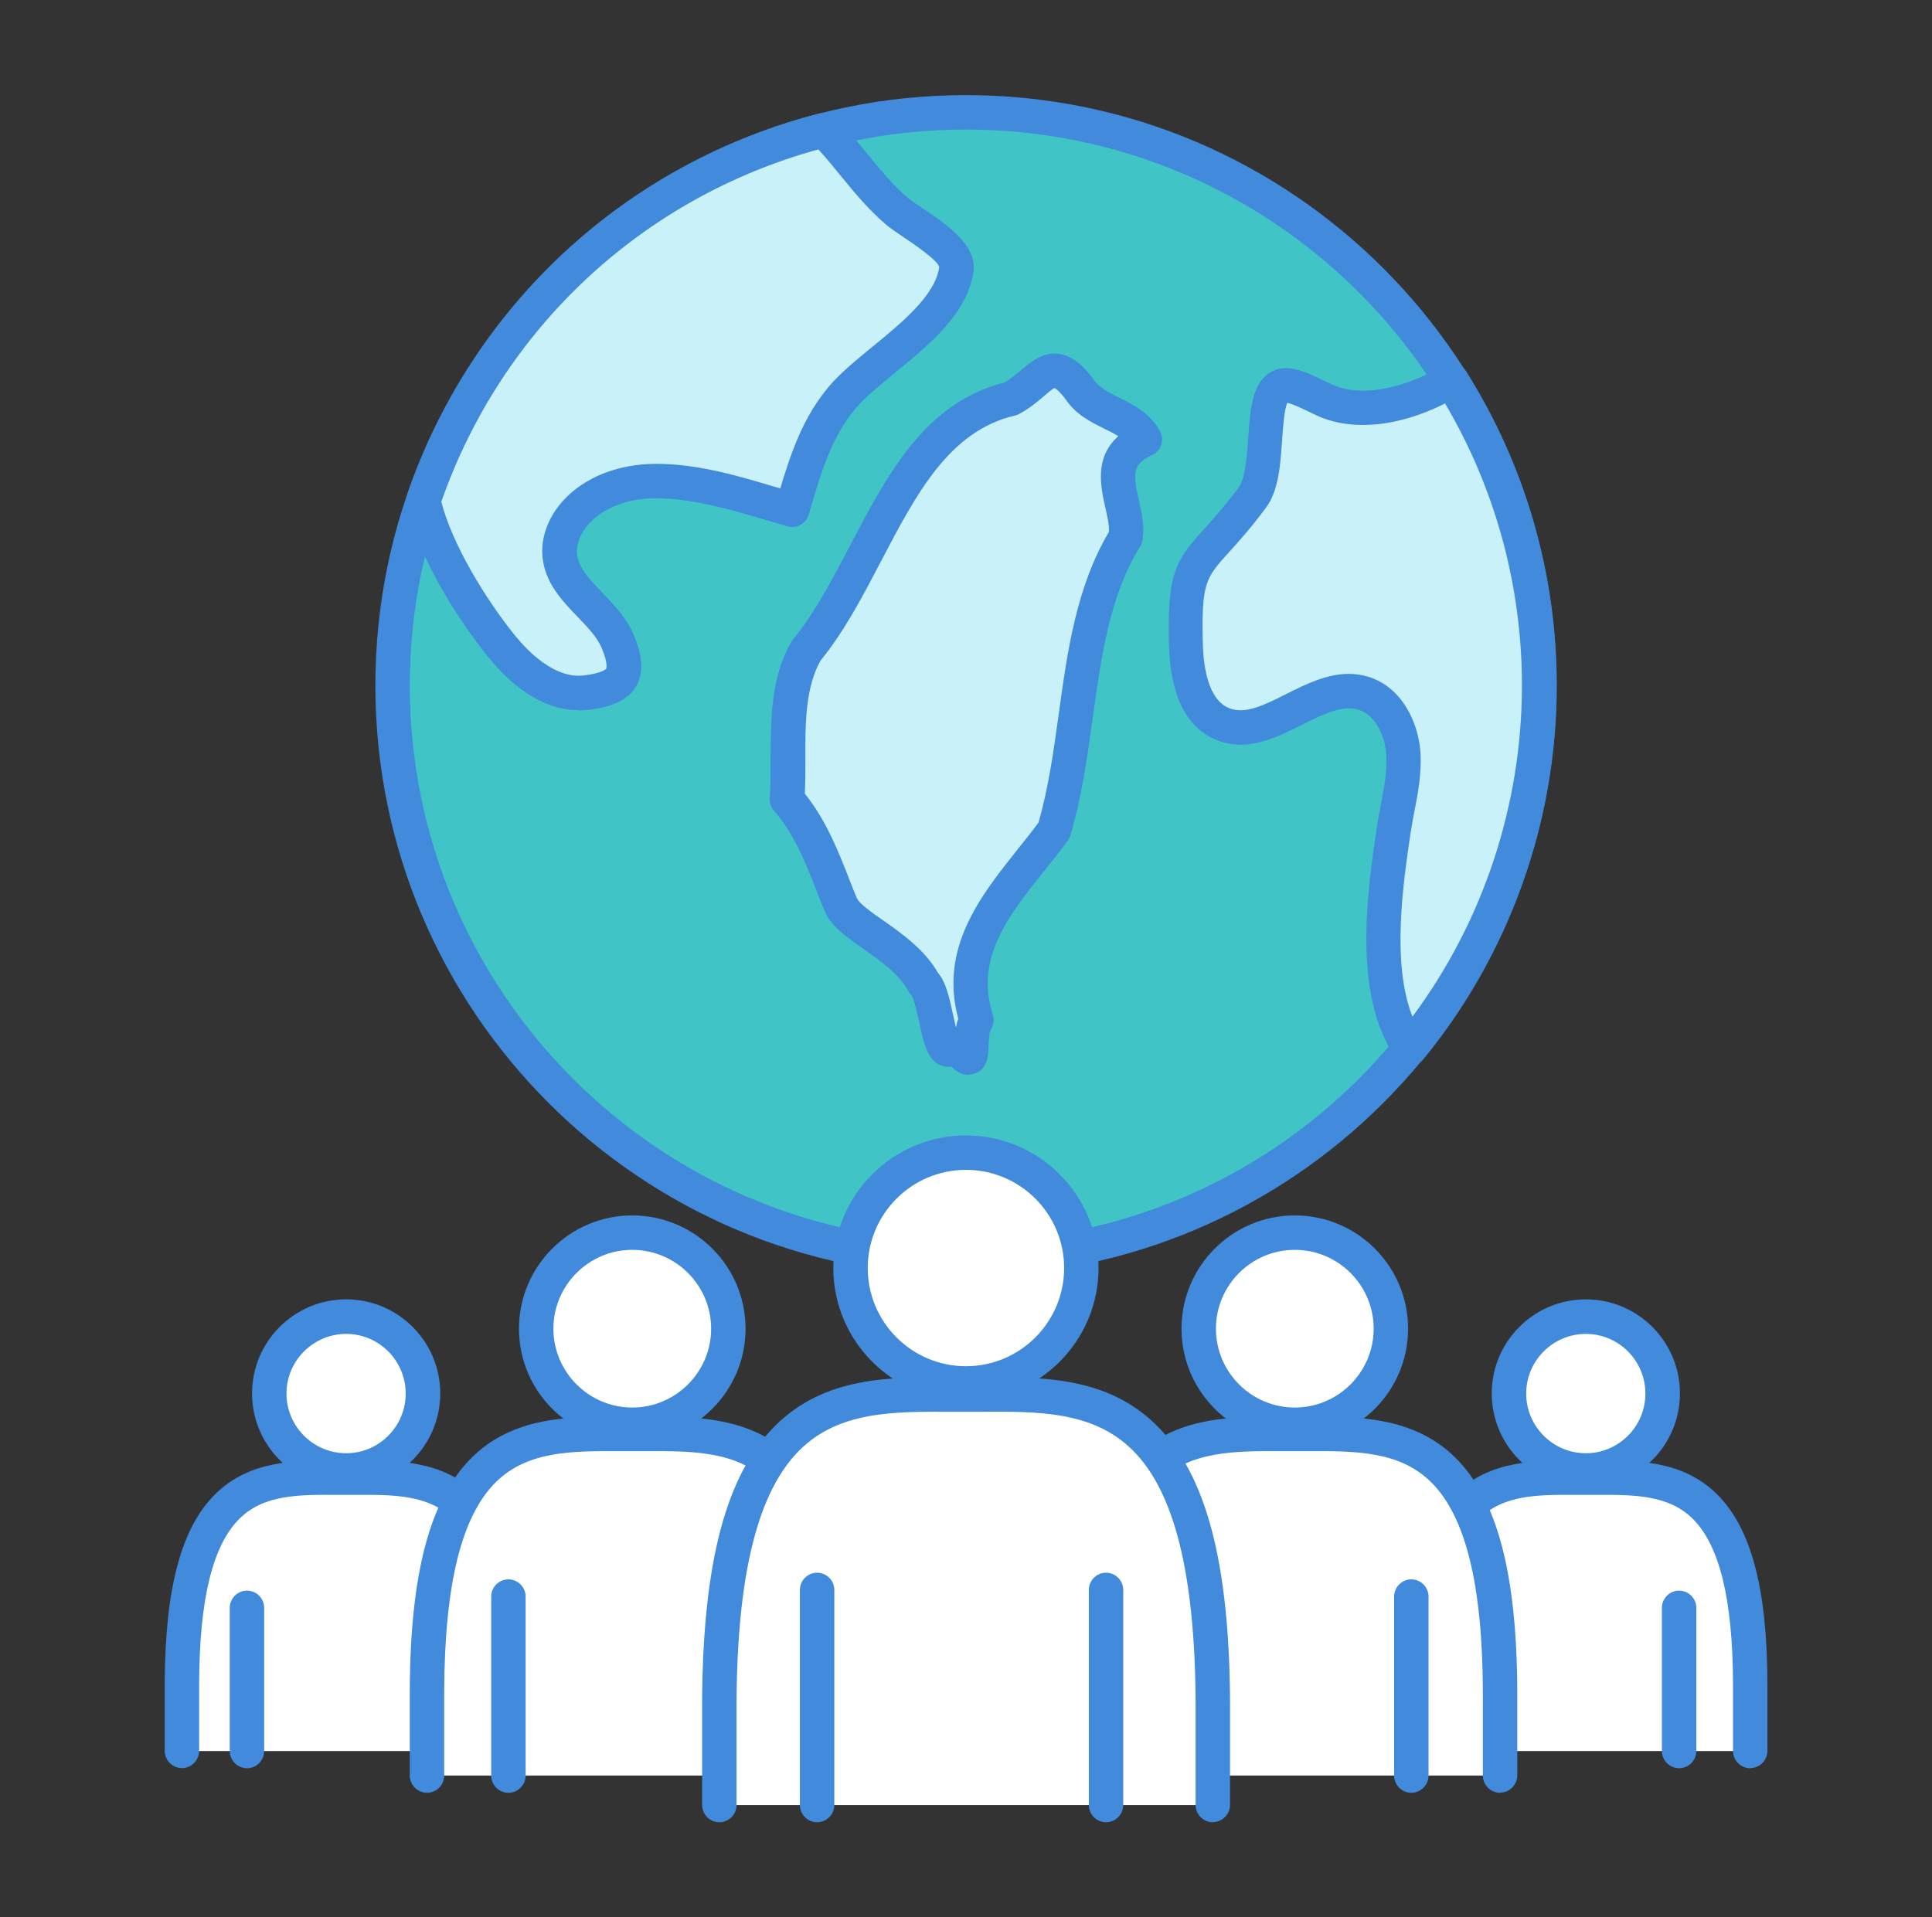 <svg width="135" height="134" viewBox="0 0 135 134" fill="none" xmlns="http://www.w3.org/2000/svg">
<rect x="0" y="0" width="135" height="134" fill="#333333" stroke="none"/>
<g clip-path="url(#clip0_6465_15486)">
<path d="M67.496 87.979C89.623 87.979 107.56 70.041 107.56 47.915C107.56 25.788 89.623 7.851 67.496 7.851C45.369 7.851 27.432 25.788 27.432 47.915C27.432 70.041 45.369 87.979 67.496 87.979Z" fill="#40C4C6"/>
<path d="M67.495 89.181C44.742 89.181 26.229 70.667 26.229 47.914C26.229 25.161 44.742 6.647 67.495 6.647C90.248 6.647 108.762 25.161 108.762 47.914C108.762 70.667 90.248 89.181 67.495 89.181ZM67.495 9.053C46.063 9.053 28.634 26.482 28.634 47.914C28.634 69.346 46.063 86.776 67.495 86.776C88.927 86.776 106.357 69.346 106.357 47.914C106.357 26.482 88.927 9.053 67.495 9.053Z" fill="#418ADC"/>
<path d="M40.947 48.397C43.461 48.091 44.131 47.204 43.175 44.858C42.238 42.581 39.35 41.269 39.103 38.825C38.995 37.72 39.488 36.626 40.227 35.798C41.607 34.27 43.756 33.619 45.817 33.609C49.08 33.609 52.234 34.733 55.33 35.611C56.178 32.801 56.927 30.021 58.869 27.734C61.068 25.151 66.273 22.479 66.815 18.822C67.032 17.343 63.67 15.598 62.704 14.78C60.683 13.065 59.421 10.965 57.548 9.082C44.427 12.434 33.908 22.263 29.57 34.97C30.3 38.292 32.893 42.482 35.022 45.134C36.501 46.967 38.6 48.673 40.937 48.387L40.947 48.397Z" fill="#C9F1FA"/>
<path d="M40.415 49.629C37.704 49.629 35.505 47.638 34.096 45.893C31.966 43.261 29.206 38.884 28.407 35.236C28.358 35.019 28.378 34.803 28.447 34.586C32.962 21.356 43.727 11.389 57.263 7.929C57.676 7.82 58.11 7.948 58.416 8.244C59.244 9.082 59.954 9.95 60.634 10.788C61.541 11.902 62.408 12.957 63.493 13.873C63.68 14.031 64.035 14.277 64.429 14.534C66.155 15.687 68.294 17.136 68.018 19.009C67.594 21.918 64.903 24.116 62.537 26.048C61.472 26.926 60.456 27.754 59.806 28.523C58.14 30.475 57.42 32.89 56.661 35.443L56.503 35.976C56.316 36.606 55.656 36.961 55.025 36.784C54.502 36.636 53.97 36.478 53.447 36.321C50.953 35.581 48.351 34.832 45.837 34.822C43.875 34.822 42.16 35.483 41.144 36.606C40.562 37.247 40.257 38.036 40.316 38.706C40.415 39.682 41.194 40.491 42.1 41.437C42.899 42.265 43.806 43.202 44.299 44.414C44.693 45.37 45.137 46.78 44.457 47.953C43.767 49.136 42.307 49.462 41.115 49.61C40.888 49.639 40.651 49.649 40.434 49.649L40.415 49.629ZM30.832 35.049C31.591 38.036 33.928 41.861 35.969 44.395C36.905 45.548 38.778 47.451 40.799 47.204C42.16 47.037 42.347 46.741 42.357 46.731C42.357 46.721 42.514 46.435 42.061 45.321C41.736 44.542 41.065 43.843 40.355 43.103C39.291 41.999 38.088 40.747 37.911 38.943C37.773 37.592 38.295 36.153 39.34 35C40.819 33.363 43.175 32.427 45.817 32.417H45.847C48.725 32.417 51.466 33.225 54.108 34.014C54.246 34.053 54.384 34.093 54.522 34.132C55.271 31.648 56.119 29.124 57.962 26.965C58.761 26.029 59.855 25.141 61.009 24.195C63.039 22.529 65.346 20.646 65.632 18.664C65.514 18.172 63.749 16.988 63.079 16.535C62.615 16.23 62.221 15.953 61.935 15.717C60.683 14.652 59.707 13.459 58.771 12.316C58.238 11.665 57.736 11.044 57.184 10.443C44.871 13.824 35.081 22.963 30.842 35.049H30.832Z" fill="#418ADC"/>
<path d="M101.418 26.6C98.865 28.118 95.385 29.202 92.664 28.009C91.836 27.645 91.047 27.162 90.17 26.965C87.607 26.383 89.085 32.672 87.518 34.772C83.673 39.928 82.727 38.538 82.875 44.966C82.924 47.144 83.407 49.747 85.428 50.585C88.642 51.935 92.023 47.391 95.336 48.465C97.041 49.017 97.968 50.92 98.076 52.704C98.185 54.489 97.662 56.244 97.396 58.018C96.706 62.681 95.799 69.404 98.54 73.239C104.188 66.338 107.57 57.515 107.57 47.904C107.57 40.066 105.312 32.761 101.418 26.59V26.6Z" fill="#C9F1FA"/>
<path d="M98.53 74.452C98.53 74.452 98.5 74.452 98.49 74.452C98.115 74.442 97.77 74.255 97.554 73.95C94.468 69.622 95.552 62.248 96.203 57.851C96.282 57.319 96.38 56.786 96.489 56.244C96.716 55.032 96.933 53.898 96.873 52.784C96.794 51.532 96.174 50.004 94.961 49.609C93.808 49.235 92.427 49.925 90.978 50.654C89.164 51.561 87.104 52.596 84.965 51.699C82.865 50.822 81.761 48.564 81.682 44.996C81.564 40.047 82.135 39.189 84.117 37.001C84.758 36.291 85.556 35.404 86.562 34.063C87.015 33.452 87.133 31.864 87.222 30.593C87.36 28.651 87.478 26.965 88.592 26.137C88.957 25.871 89.568 25.595 90.446 25.792C91.195 25.959 91.836 26.275 92.457 26.581C92.694 26.689 92.92 26.807 93.157 26.906C95.454 27.911 98.628 26.866 100.817 25.565C101.379 25.23 102.098 25.407 102.453 25.959C106.594 32.535 108.782 40.136 108.782 47.914C108.782 57.407 105.48 66.674 99.476 74.009C99.249 74.285 98.904 74.452 98.549 74.452H98.53ZM94.251 47.096C94.724 47.096 95.207 47.165 95.69 47.322C97.987 48.072 99.131 50.526 99.259 52.636C99.338 54.046 99.091 55.396 98.835 56.688C98.737 57.19 98.648 57.693 98.569 58.186C98.046 61.715 97.218 67.325 98.697 71.051C103.646 64.387 106.347 56.234 106.347 47.904C106.347 40.954 104.494 34.161 100.974 28.197C97.79 29.804 94.567 30.149 92.161 29.104C91.895 28.986 91.629 28.858 91.363 28.73C90.87 28.493 90.406 28.266 89.953 28.148C89.736 28.611 89.647 29.932 89.588 30.75C89.47 32.505 89.342 34.309 88.454 35.492C87.38 36.932 86.542 37.858 85.862 38.608C84.245 40.402 83.949 40.727 84.048 44.937C84.087 46.681 84.442 48.88 85.862 49.481C86.986 49.955 88.326 49.284 89.874 48.505C91.205 47.835 92.684 47.096 94.241 47.096H94.251Z" fill="#418ADC"/>
<path d="M35.662 122.374V117.642C35.603 102.588 29.659 103.278 24.177 103.278C18.696 103.278 12.761 102.588 12.692 117.642V122.374" fill="white"/>
<path d="M35.663 123.577C35.002 123.577 34.46 123.034 34.46 122.374V117.642C34.44 111.757 33.514 107.991 31.64 106.137C29.935 104.452 27.49 104.461 24.878 104.471H24.188H23.497C20.895 104.461 18.44 104.442 16.735 106.137C14.862 107.991 13.935 111.757 13.915 117.642V122.364C13.915 123.025 13.373 123.567 12.713 123.567C12.052 123.567 11.51 123.025 11.51 122.364V117.632C11.539 110.978 12.663 106.778 15.039 104.422C17.454 102.036 20.668 102.056 23.507 102.066H24.188H24.868C27.707 102.056 30.921 102.036 33.336 104.422C35.722 106.788 36.846 110.978 36.865 117.632V122.364C36.865 123.025 36.323 123.567 35.663 123.567V123.577Z" fill="#418ADC"/>
<path d="M24.188 102.756C27.155 102.756 29.561 100.351 29.561 97.383C29.561 94.416 27.155 92.011 24.188 92.011C21.221 92.011 18.815 94.416 18.815 97.383C18.815 100.351 21.221 102.756 24.188 102.756Z" fill="white"/>
<path d="M24.188 103.959C20.56 103.959 17.612 101.011 17.612 97.383C17.612 93.755 20.56 90.808 24.188 90.808C27.816 90.808 30.763 93.755 30.763 97.383C30.763 101.011 27.816 103.959 24.188 103.959ZM24.188 93.223C21.891 93.223 20.018 95.096 20.018 97.393C20.018 99.69 21.891 101.563 24.188 101.563C26.485 101.563 28.348 99.69 28.348 97.393C28.348 95.096 26.485 93.223 24.188 93.223Z" fill="#418ADC"/>
<path d="M17.257 123.577C16.597 123.577 16.055 123.034 16.055 122.374V112.368C16.055 111.707 16.597 111.165 17.257 111.165C17.918 111.165 18.46 111.707 18.46 112.368V122.374C18.46 123.034 17.918 123.577 17.257 123.577Z" fill="#418ADC"/>
<path d="M30.704 123.577C30.043 123.577 29.501 123.034 29.501 122.374V112.368C29.501 111.707 30.043 111.165 30.704 111.165C31.364 111.165 31.906 111.707 31.906 112.368V122.374C31.906 123.034 31.364 123.577 30.704 123.577Z" fill="#418ADC"/>
<path d="M58.533 124.09V118.175C58.455 99.355 51.031 100.213 44.18 100.213C37.328 100.213 29.905 99.355 29.826 118.175V124.09" fill="white"/>
<path d="M58.534 125.292C57.873 125.292 57.331 124.75 57.331 124.09V118.175C57.302 110.732 56.119 105.96 53.713 103.584C51.495 101.386 48.35 101.406 45.048 101.415H44.18H43.313C40.01 101.406 36.865 101.386 34.647 103.584C32.242 105.96 31.069 110.741 31.039 118.184V124.09C31.039 124.75 30.497 125.292 29.837 125.292C29.176 125.292 28.634 124.75 28.634 124.09V118.175C28.663 109.943 30.044 104.767 32.962 101.869C35.889 98.971 39.843 98.99 43.333 99.01H44.19H45.048C48.528 98.99 52.491 98.971 55.419 101.869C58.337 104.757 59.707 109.943 59.746 118.165V124.08C59.746 124.74 59.204 125.282 58.544 125.282L58.534 125.292Z" fill="#418ADC"/>
<path d="M50.894 92.859C50.894 96.566 47.887 99.573 44.18 99.573C40.474 99.573 37.467 96.566 37.467 92.859C37.467 89.152 40.474 86.145 44.18 86.145C47.887 86.145 50.894 89.152 50.894 92.859Z" fill="white"/>
<path d="M44.18 100.775C39.813 100.775 36.264 97.226 36.264 92.859C36.264 88.491 39.813 84.942 44.18 84.942C48.547 84.942 52.096 88.491 52.096 92.859C52.096 97.226 48.547 100.775 44.18 100.775ZM44.18 87.348C41.144 87.348 38.669 89.822 38.669 92.859C38.669 95.895 41.144 98.369 44.18 98.369C47.216 98.369 49.691 95.895 49.691 92.859C49.691 89.822 47.216 87.348 44.18 87.348Z" fill="#418ADC"/>
<path d="M35.525 125.293C34.864 125.293 34.322 124.75 34.322 124.09V111.58C34.322 110.919 34.864 110.377 35.525 110.377C36.185 110.377 36.728 110.919 36.728 111.58V124.09C36.728 124.75 36.185 125.293 35.525 125.293Z" fill="#418ADC"/>
<path d="M52.334 125.293C51.673 125.293 51.131 124.75 51.131 124.09V111.58C51.131 110.919 51.673 110.377 52.334 110.377C52.994 110.377 53.536 110.919 53.536 111.58V124.09C53.536 124.75 52.994 125.293 52.334 125.293Z" fill="#418ADC"/>
<path d="M122.297 122.374V117.642C122.238 102.588 116.293 103.278 110.812 103.278C105.331 103.278 99.396 102.588 99.327 117.642V122.374" fill="white"/>
<path d="M122.297 123.577C121.637 123.577 121.095 123.034 121.095 122.374V117.642C121.075 111.757 120.148 107.991 118.275 106.137C116.57 104.452 114.115 104.461 111.512 104.471H110.822H110.132C107.52 104.461 105.075 104.442 103.369 106.137C101.496 107.991 100.57 111.757 100.55 117.642V122.364C100.55 123.025 100.008 123.567 99.347 123.567C98.687 123.567 98.144 123.025 98.144 122.364V117.632C98.174 110.978 99.298 106.778 101.674 104.422C104.089 102.036 107.313 102.056 110.142 102.066H110.822H111.503C114.342 102.056 117.555 102.036 119.971 104.422C122.356 106.788 123.48 110.978 123.5 117.632V122.364C123.5 123.025 122.958 123.567 122.297 123.567V123.577Z" fill="#418ADC"/>
<path d="M110.813 102.756C113.78 102.756 116.186 100.351 116.186 97.383C116.186 94.416 113.78 92.011 110.813 92.011C107.846 92.011 105.44 94.416 105.44 97.383C105.44 100.351 107.846 102.756 110.813 102.756Z" fill="white"/>
<path d="M110.813 103.959C107.185 103.959 104.237 101.011 104.237 97.383C104.237 93.755 107.185 90.808 110.813 90.808C114.441 90.808 117.388 93.755 117.388 97.383C117.388 101.011 114.441 103.959 110.813 103.959ZM110.813 93.223C108.516 93.223 106.643 95.096 106.643 97.393C106.643 99.69 108.516 101.563 110.813 101.563C113.11 101.563 114.973 99.69 114.973 97.393C114.973 95.096 113.11 93.223 110.813 93.223Z" fill="#418ADC"/>
<path d="M103.892 123.577C103.232 123.577 102.689 123.034 102.689 122.374V112.368C102.689 111.707 103.232 111.165 103.892 111.165C104.553 111.165 105.095 111.707 105.095 112.368V122.374C105.095 123.034 104.553 123.577 103.892 123.577Z" fill="#418ADC"/>
<path d="M117.329 123.577C116.668 123.577 116.126 123.034 116.126 122.374V112.368C116.126 111.707 116.668 111.165 117.329 111.165C117.989 111.165 118.531 111.707 118.531 112.368V122.374C118.531 123.034 117.989 123.577 117.329 123.577Z" fill="#418ADC"/>
<path d="M104.819 124.09V118.175C104.74 99.355 97.317 100.213 90.465 100.213C83.614 100.213 76.19 99.355 76.111 118.175V124.09" fill="white"/>
<path d="M104.818 125.292C104.158 125.292 103.616 124.75 103.616 124.09V118.175C103.586 110.732 102.403 105.96 99.998 103.584C97.779 101.386 94.644 101.406 91.332 101.415H90.465H89.597C86.294 101.406 83.15 101.386 80.932 103.584C78.526 105.96 77.353 110.741 77.314 118.184V124.09C77.314 124.75 76.771 125.292 76.111 125.292C75.45 125.292 74.908 124.75 74.908 124.09V118.175C74.938 109.943 76.318 104.767 79.236 101.869C82.164 98.971 86.127 98.99 89.607 99.01H90.465H91.322C94.802 98.99 98.765 98.971 101.693 101.869C104.611 104.757 105.982 109.943 106.021 118.165V124.08C106.021 124.74 105.479 125.282 104.818 125.282V125.292Z" fill="#418ADC"/>
<path d="M97.178 92.859C97.178 96.566 94.171 99.573 90.465 99.573C86.758 99.573 83.751 96.566 83.751 92.859C83.751 89.152 86.758 86.145 90.465 86.145C94.171 86.145 97.178 89.152 97.178 92.859Z" fill="white"/>
<path d="M90.475 100.775C86.108 100.775 82.559 97.226 82.559 92.859C82.559 88.491 86.108 84.942 90.475 84.942C94.842 84.942 98.391 88.491 98.391 92.859C98.391 97.226 94.842 100.775 90.475 100.775ZM90.475 87.348C87.438 87.348 84.964 89.822 84.964 92.859C84.964 95.895 87.438 98.369 90.475 98.369C93.511 98.369 95.986 95.895 95.986 92.859C95.986 89.822 93.511 87.348 90.475 87.348Z" fill="#418ADC"/>
<path d="M81.809 125.293C81.149 125.293 80.606 124.75 80.606 124.09V111.58C80.606 110.919 81.149 110.377 81.809 110.377C82.47 110.377 83.012 110.919 83.012 111.58V124.09C83.012 124.75 82.47 125.293 81.809 125.293Z" fill="#418ADC"/>
<path d="M98.618 125.293C97.957 125.293 97.415 124.75 97.415 124.09V111.58C97.415 110.919 97.957 110.377 98.618 110.377C99.278 110.377 99.82 110.919 99.82 111.58V124.09C99.82 124.75 99.278 125.293 98.618 125.293Z" fill="#418ADC"/>
<path d="M84.748 126.149V119.041C84.659 96.426 75.737 97.461 67.506 97.461C59.274 97.461 50.352 96.436 50.264 119.041V126.149" fill="white"/>
<path d="M84.748 127.352C84.087 127.352 83.545 126.81 83.545 126.149V119.042C83.505 110.031 82.066 104.234 79.128 101.336C76.388 98.625 72.563 98.635 68.54 98.665H67.505H66.47C62.438 98.645 58.623 98.625 55.883 101.336C52.945 104.244 51.505 110.041 51.466 119.051V126.149C51.466 126.81 50.924 127.352 50.263 127.352C49.603 127.352 49.06 126.81 49.06 126.149V119.042C49.1 109.223 50.727 103.051 54.187 99.621C57.637 96.21 62.142 96.23 66.48 96.249H67.505H68.531C72.868 96.23 77.374 96.2 80.824 99.621C84.284 103.051 85.911 109.213 85.95 119.032V126.14C85.95 126.8 85.408 127.342 84.748 127.342V127.352Z" fill="#418ADC"/>
<path d="M67.496 96.684C71.949 96.684 75.56 93.073 75.56 88.62C75.56 84.166 71.949 80.556 67.496 80.556C63.042 80.556 59.432 84.166 59.432 88.62C59.432 93.073 63.042 96.684 67.496 96.684Z" fill="white"/>
<path d="M67.495 97.886C62.389 97.886 58.228 93.726 58.228 88.619C58.228 83.513 62.389 79.353 67.495 79.353C72.602 79.353 76.762 83.513 76.762 88.619C76.762 93.726 72.602 97.886 67.495 97.886ZM67.495 81.758C63.71 81.758 60.634 84.834 60.634 88.619C60.634 92.405 63.71 95.481 67.495 95.481C71.281 95.481 74.357 92.405 74.357 88.619C74.357 84.834 71.281 81.758 67.495 81.758Z" fill="#418ADC"/>
<path d="M57.095 127.352C56.435 127.352 55.893 126.81 55.893 126.15V111.116C55.893 110.455 56.435 109.913 57.095 109.913C57.756 109.913 58.298 110.455 58.298 111.116V126.15C58.298 126.81 57.756 127.352 57.095 127.352Z" fill="#418ADC"/>
<path d="M77.285 127.352C76.624 127.352 76.082 126.81 76.082 126.15V111.116C76.082 110.455 76.624 109.913 77.285 109.913C77.945 109.913 78.487 110.455 78.487 111.116V126.15C78.487 126.81 77.945 127.352 77.285 127.352Z" fill="#418ADC"/>
<path d="M80.005 30.721C78.989 28.887 76.584 28.936 75.43 27.211C73.4 24.49 72.7 26.777 70.649 27.872C62.901 29.686 61.136 39.642 56.335 45.489C54.57 48.505 55.241 52.606 54.994 55.889C56.916 58.058 57.824 61.055 58.74 63.233C59.381 64.801 63.137 66.082 64.537 68.715C65.513 69.592 65.523 74.758 66.745 73.003C68.569 75.398 67.445 72.53 68.254 71.317C66.459 65.737 70.915 61.863 73.656 58.048C75.667 51.394 74.987 43.546 78.664 37.572C79.009 35.265 76.525 32.318 80.005 30.731V30.721Z" fill="#C9F1FA"/>
<path d="M67.672 75.123C67.209 75.123 66.815 74.867 66.48 74.541C66.292 74.571 66.125 74.551 66.006 74.531C64.853 74.305 64.577 73.043 64.232 71.446C64.094 70.835 63.877 69.809 63.69 69.553C63.581 69.454 63.542 69.395 63.473 69.267C62.842 68.074 61.501 67.138 60.318 66.31C59.105 65.452 58.051 64.713 57.627 63.678C57.449 63.254 57.262 62.78 57.075 62.297C56.335 60.405 55.497 58.255 54.088 56.668C53.871 56.422 53.762 56.106 53.792 55.781C53.851 54.933 53.851 54.016 53.851 53.05C53.851 50.379 53.851 47.342 55.29 44.868C55.32 44.809 55.359 44.76 55.399 44.71C56.937 42.837 58.199 40.422 59.421 38.095C61.984 33.186 64.636 28.119 70.206 26.729C70.61 26.492 70.965 26.186 71.32 25.891C72.03 25.289 72.838 24.599 73.942 24.727C75.056 24.856 75.874 25.782 76.387 26.482C76.801 27.103 77.452 27.419 78.201 27.793C79.207 28.286 80.34 28.858 81.05 30.13C81.208 30.425 81.247 30.771 81.139 31.086C81.03 31.401 80.804 31.668 80.498 31.806C79.098 32.447 79.167 33.107 79.571 34.931C79.778 35.838 79.985 36.764 79.838 37.73C79.818 37.888 79.759 38.046 79.67 38.184C77.531 41.654 76.959 45.814 76.348 50.211C75.973 52.932 75.579 55.752 74.79 58.384C74.751 58.512 74.692 58.63 74.613 58.739C74.11 59.438 73.558 60.129 72.986 60.838C70.472 63.983 68.096 66.96 69.378 70.923C69.486 71.268 69.437 71.653 69.23 71.959C69.112 72.146 69.092 72.777 69.082 73.082C69.062 73.733 69.033 74.729 68.077 75.034C67.929 75.084 67.791 75.103 67.662 75.103L67.672 75.123ZM66.785 71.811C66.785 71.811 66.785 71.811 66.795 71.811C66.834 71.604 66.884 71.397 66.963 71.199C65.612 66.241 68.54 62.583 71.123 59.34C71.616 58.719 72.109 58.108 72.562 57.496C73.262 55.091 73.627 52.449 73.982 49.886C74.583 45.528 75.204 41.023 77.491 37.169C77.511 36.685 77.373 36.084 77.235 35.463C76.91 34.024 76.456 31.983 78.142 30.485C77.866 30.307 77.54 30.14 77.146 29.952C76.219 29.489 75.165 28.976 74.435 27.872C73.932 27.202 73.676 27.123 73.676 27.123C73.568 27.153 73.163 27.498 72.887 27.734C72.454 28.109 71.902 28.562 71.221 28.927C71.133 28.976 71.034 29.016 70.936 29.035C66.322 30.11 64.015 34.536 61.57 39.209C60.308 41.624 59.007 44.119 57.341 46.159C56.266 48.062 56.266 50.596 56.276 53.05C56.276 53.849 56.276 54.677 56.237 55.466C57.725 57.309 58.613 59.577 59.332 61.42C59.51 61.883 59.687 62.337 59.865 62.751C60.022 63.145 60.959 63.806 61.718 64.328C63.009 65.235 64.606 66.359 65.533 67.976C66.095 68.626 66.332 69.701 66.598 70.923C66.657 71.18 66.726 71.515 66.795 71.801L66.785 71.811Z" fill="#418ADC"/>
</g>
<defs>
<clipPath id="clip0_6465_15486">
<rect width="112" height="120.705" fill="white" transform="translate(11.5 6.647)"/>
</clipPath>
</defs>
</svg>
